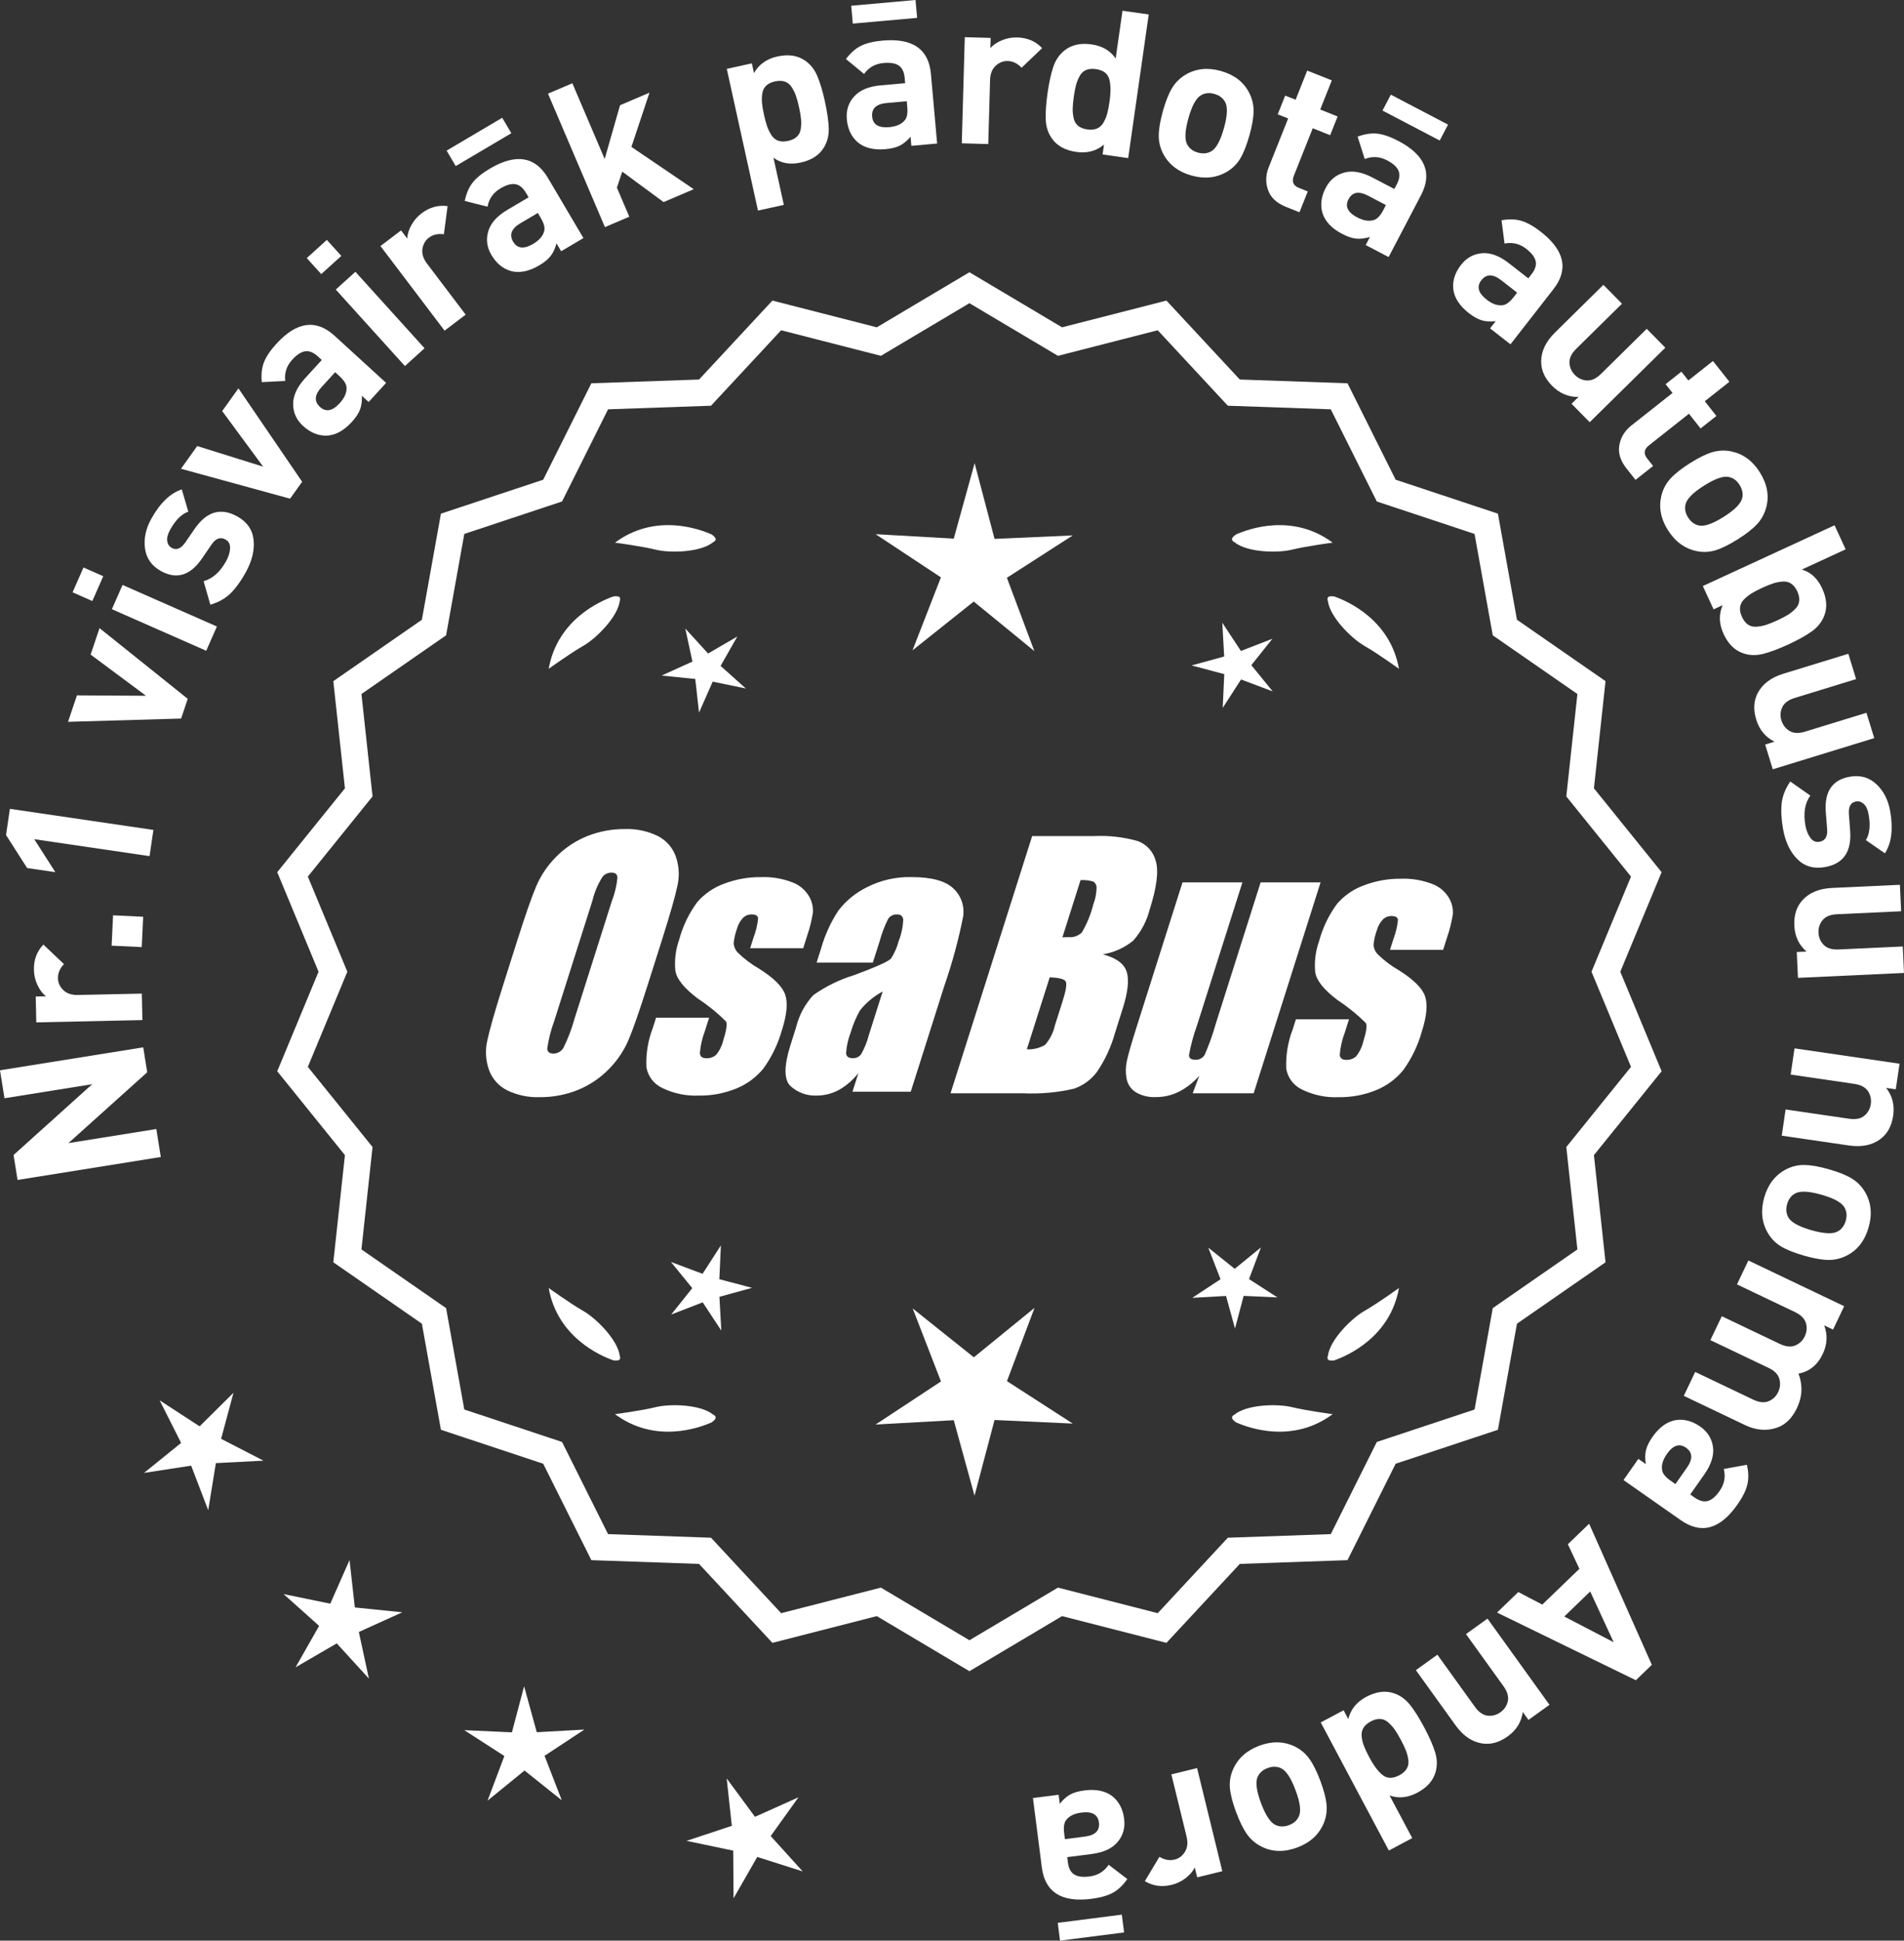 <?xml version="1.0" encoding="UTF-8"?>
<svg id="Layer_2" data-name="Layer 2" xmlns="http://www.w3.org/2000/svg" viewBox="0 0 299.049 304.733">
  <rect x="0" y="0" width="299.049" height="304.733" fill="#333333" stroke="none"/>
  <defs>
    <style>
      .cls-1 {
        fill: #fff;
      }
    </style>
  </defs>
  <g id="Layer_1-2" data-name="Layer 1">
    <g>
      <g>
        <polygon class="cls-1" points="36.673 218.702 31.353 223.975 25.075 219.89 28.447 226.579 22.621 231.287 30.024 230.148 32.702 237.143 33.906 229.75 41.387 229.365 34.728 225.935 36.673 218.702"/>
        <polygon class="cls-1" points="55.732 252.415 54.9 244.971 51.875 251.823 44.539 250.314 50.121 255.309 46.418 261.82 52.893 258.054 57.942 263.588 56.361 256.266 63.184 253.175 55.732 252.415"/>
        <polygon class="cls-1" points="84.305 272.007 82.319 264.784 80.403 272.025 72.921 271.683 79.215 275.742 76.577 282.753 82.383 278.021 88.235 282.696 85.529 275.711 91.784 271.591 84.305 272.007"/>
        <polygon class="cls-1" points="121.048 288.312 125.412 282.224 118.578 285.291 114.136 279.259 114.942 286.706 107.832 289.066 115.164 290.602 115.212 298.092 118.937 291.594 126.076 293.864 121.048 288.312"/>
      </g>
      <g>
        <path class="cls-1" d="M22.496,164.46l.627,3.918-12.379,11.123,13.807-2.212.705,4.392-22.498,3.604-.627-3.918,12.348-11.117-13.775,2.207-.703-4.392,22.496-3.604Z"/>
        <path class="cls-1" d="M6.812,148.323l3.234,3.067c-.646.675-.961,1.418-.943,2.229.014.704.295,1.322.84,1.854s1.309.787,2.289.767l10.045-.217.09,4.159-16.668.359-.088-4.062,1.6-.035c-.521-.415-.961-.998-1.318-1.748-.357-.749-.545-1.551-.562-2.404-.035-1.578.459-2.9,1.482-3.969Z"/>
        <path class="cls-1" d="M22.488,143.956l-.227,4.763-4.73-.224.227-4.763,4.73.224Z"/>
        <path class="cls-1" d="M24.094,130.321l-.604,4.116-18.109-2.659,3.314,5.177-4.434-.651-3.314-5.177.605-4.116,22.541,3.311Z"/>
        <path class="cls-1" d="M15.631,98.633l13.857,11.104-1.041,3.095-17.76.514,1.396-4.156,10.85.066-8.699-6.467,1.396-4.155Z"/>
        <path class="cls-1" d="M16.217,90.483l-1.715,3.895-3.104-1.367,1.715-3.895,3.104,1.367ZM34.068,98.38l-1.678,3.808-14.818-6.526,1.678-3.808,14.818,6.526Z"/>
        <path class="cls-1" d="M37.252,81.086c1.549.858,2.408,2.091,2.578,3.698.17,1.606-.244,3.314-1.25,5.125-.742,1.343-1.525,2.423-2.342,3.237-.818.815-1.885,1.419-3.201,1.812l-1.059-3.697c1.41-.389,2.586-1.432,3.527-3.13.395-.709.602-1.386.631-2.028.027-.644-.211-1.105-.715-1.385-.803-.444-1.535-.179-2.197.795l-1.527,2.227c-1.83,2.644-3.969,3.288-6.412,1.934-1.457-.807-2.291-1.983-2.508-3.53-.215-1.547.111-3.104.979-4.671,1.377-2.481,2.975-4.022,4.797-4.623l1.023,3.496c-1.055.365-2.008,1.313-2.855,2.843-.383.69-.533,1.284-.455,1.778.078.496.314.852.707,1.068.727.404,1.426.133,2.098-.812l1.496-2.172c1.881-2.736,4.111-3.391,6.686-1.964Z"/>
        <path class="cls-1" d="M37.447,60.983l10.01,14.668-1.898,2.655-17.137-4.696,2.551-3.566,10.355,3.232-6.43-8.726,2.549-3.567Z"/>
        <path class="cls-1" d="M60.643,60.125l-2.74,3-1.064-.971c.037.813-.059,1.527-.287,2.142-.23.614-.66,1.269-1.293,1.961-1.252,1.371-2.57,2.088-3.957,2.15-1.328.029-2.559-.474-3.693-1.51-1.039-.949-1.562-2.092-1.57-3.429-.008-1.335.623-2.696,1.889-4.083l2.611-2.858-.615-.562c-.676-.618-1.334-.887-1.973-.805-.637.081-1.324.523-2.057,1.327-.879.961-1.244,2.071-1.096,3.334l-3.684.188c-.115-1.202,0-2.245.346-3.13.346-.883.992-1.846,1.941-2.885,3.193-3.497,6.24-3.921,9.139-1.274l8.104,7.403ZM53.301,59.052l-.66-.604-2.139,2.339c-1.107,1.213-1.189,2.251-.244,3.114.93.85,1.963.651,3.1-.594.734-.803,1.09-1.589,1.072-2.358.02-.56-.357-1.191-1.129-1.897Z"/>
        <path class="cls-1" d="M53.611,40.187l-3.156,2.855-2.275-2.516,3.158-2.855,2.273,2.516ZM66.682,54.687l-3.086,2.79-10.859-12.01,3.084-2.79,10.861,12.01Z"/>
        <path class="cls-1" d="M70.301,32.366l-.584,4.419c-.928-.127-1.713.054-2.361.543-.559.426-.896,1.016-1.008,1.769-.111.754.131,1.521.725,2.304l6.068,8.007-3.314,2.514-10.072-13.286,3.238-2.455.967,1.275c.031-.666.244-1.363.643-2.093.396-.729.936-1.353,1.615-1.868,1.258-.953,2.619-1.329,4.084-1.128Z"/>
        <path class="cls-1" d="M80.312,20.92l-8.734,5.158-1.432-2.425,8.734-5.158,1.432,2.425ZM91.635,37.387l-3.5,2.066-.732-1.24c-.203.789-.504,1.443-.904,1.964-.396.521-1,1.02-1.809,1.496-1.6.944-3.07,1.243-4.414.896-1.277-.359-2.307-1.201-3.088-2.523-.717-1.213-.881-2.458-.498-3.738.383-1.279,1.383-2.396,3-3.352l3.334-1.969-.422-.717c-.467-.789-1.018-1.238-1.65-1.348-.635-.108-1.42.113-2.357.667-1.121.661-1.795,1.617-2.021,2.867l-3.578-.897c.242-1.184.658-2.148,1.246-2.893.588-.743,1.49-1.474,2.703-2.189,4.078-2.408,7.113-1.922,9.109,1.458l5.582,9.451ZM84.928,34.211l-.455-.771-2.729,1.611c-1.414.835-1.797,1.804-1.146,2.906.643,1.084,1.688,1.197,3.139.34.936-.553,1.508-1.2,1.715-1.941.184-.529.01-1.244-.523-2.145Z"/>
        <path class="cls-1" d="M108.963,29.71l-4.738,2.022-6.492-4.779-.84,2.515,1.945,4.562-3.826,1.633-8.941-20.956,3.826-1.633,5.074,11.891,2.416-8.441,4.621-1.972-2.836,8.517,9.791,6.642Z"/>
        <path class="cls-1" d="M129.562,15.939c.371,1.688.572,3.097.604,4.226.029,1.129-.229,2.137-.777,3.021-.721,1.187-1.926,1.965-3.613,2.336-1.688.372-3.119.12-4.295-.758l1.631,7.407-4.062.895-4.9-22.25,3.936-.868.338,1.531c.768-1.37,1.996-2.241,3.684-2.613,1.688-.371,3.107-.171,4.262.602.869.573,1.527,1.379,1.975,2.416.445,1.037.854,2.39,1.221,4.056ZM125.814,18.715c-.045-.503-.15-1.13-.314-1.88-.166-.75-.334-1.363-.504-1.839s-.395-.923-.672-1.343c-.279-.419-.635-.701-1.072-.846-.436-.144-.945-.152-1.529-.023s-1.041.35-1.377.664c-.334.314-.541.721-.615,1.217-.078.498-.092.998-.047,1.501.045.504.15,1.13.316,1.88.164.751.332,1.363.504,1.839.17.477.395.929.676,1.358.279.43.637.718,1.072.861.438.145.947.152,1.531.023.582-.128,1.041-.35,1.377-.664.334-.313.539-.725.613-1.232.072-.508.086-1.013.041-1.517Z"/>
        <path class="cls-1" d="M147.189,22.539l-4.047.361-.129-1.435c-.521.625-1.074,1.087-1.658,1.386-.584.298-1.344.489-2.277.572-1.85.166-3.307-.196-4.371-1.087-.998-.875-1.566-2.077-1.703-3.607-.125-1.401.26-2.598,1.156-3.589.896-.99,2.281-1.569,4.15-1.735l3.857-.345-.074-.829c-.082-.913-.385-1.556-.91-1.927-.527-.37-1.33-.508-2.416-.41-1.295.115-2.316.688-3.057,1.719l-2.846-2.349c.729-.965,1.518-1.656,2.369-2.074.852-.419,1.977-.691,3.381-.816,4.717-.422,7.25,1.323,7.6,5.232l.975,10.933ZM144.047,2.805l-10.104.902-.25-2.805,10.102-.902.252,2.805ZM142.5,16.789l-.08-.892-3.154.281c-1.637.146-2.396.856-2.283,2.132.111,1.254,1.008,1.806,2.686,1.655,1.084-.097,1.877-.436,2.383-1.016.393-.399.543-1.119.449-2.161Z"/>
        <path class="cls-1" d="M163.68,7.559l-3.223,3.078c-.645-.679-1.369-1.03-2.18-1.054-.703-.02-1.336.229-1.895.747s-.852,1.268-.879,2.248l-.283,10.044-4.158-.117.471-16.665,4.061.114-.043,1.6c.439-.5,1.045-.91,1.811-1.229s1.576-.468,2.43-.444c1.576.045,2.873.604,3.889,1.679Z"/>
        <path class="cls-1" d="M177.197,24.83l-4.021-.575.221-1.552c-1.199,1.014-2.645,1.399-4.334,1.158-1.732-.248-3.002-.936-3.811-2.064-.613-.841-.945-1.826-1-2.955-.055-1.128.041-2.548.285-4.259.242-1.688.547-3.067.914-4.136.369-1.067.965-1.92,1.787-2.557,1.094-.856,2.494-1.163,4.205-.919,1.689.242,2.951.983,3.787,2.223l1.074-7.508,4.119.589-3.227,22.555ZM174.264,15.974c.219-1.541.201-2.74-.053-3.596-.256-.855-.953-1.364-2.094-1.527-.592-.084-1.1-.038-1.523.138-.424.177-.758.484-1.004.923-.246.439-.436.902-.57,1.39s-.256,1.111-.365,1.871c-.107.761-.166,1.394-.174,1.898-.008.506.045,1.009.156,1.51s.346.896.703,1.184.832.474,1.424.559c.59.085,1.098.039,1.523-.138.422-.177.764-.483,1.02-.921.258-.438.453-.91.592-1.419.137-.508.258-1.132.365-1.871Z"/>
        <path class="cls-1" d="M196.244,21.242c-.434,1.541-.91,2.753-1.434,3.636-.525.884-1.238,1.587-2.137,2.11-1.643.958-3.492,1.149-5.545.573-2.033-.569-3.504-1.69-4.408-3.361-.492-.936-.732-1.917-.721-2.943.01-1.028.229-2.301.654-3.821s.9-2.717,1.422-3.59c.52-.873,1.234-1.581,2.141-2.126,1.641-.957,3.48-1.151,5.514-.582,2.094.588,3.574,1.711,4.439,3.371.49.936.732,1.911.723,2.928-.006,1.018-.223,2.286-.648,3.806ZM192.236,20.12c.561-1.992.615-3.373.164-4.142-.34-.604-.9-1.017-1.68-1.235-.762-.213-1.443-.149-2.047.191-.785.423-1.455,1.631-2.014,3.623-.564,2.014-.621,3.404-.172,4.172.34.605.891,1.014,1.65,1.227.781.219,1.473.158,2.078-.182.783-.423,1.457-1.641,2.02-3.654Z"/>
        <path class="cls-1" d="M204.1,33.332l-2.109-.841c-1.469-.584-2.41-1.464-2.824-2.64-.418-1.176-.385-2.368.098-3.577l3.055-7.67-1.635-.651,1.172-2.943,1.637.651,1.822-4.578,3.865,1.539-1.824,4.578,2.734,1.089-1.17,2.943-2.736-1.089-2.959,7.432c-.371.932-.111,1.575.781,1.93l1.396.557-1.303,3.271Z"/>
        <path class="cls-1" d="M218.1,40.365l-3.6-1.885.668-1.275c-.777.243-1.492.333-2.145.268-.654-.065-1.395-.314-2.227-.75-1.645-.86-2.674-1.953-3.088-3.278-.367-1.275-.195-2.594.518-3.955.652-1.247,1.623-2.045,2.914-2.393,1.289-.349,2.766-.087,4.43.783l3.432,1.796.385-.737c.426-.812.516-1.517.275-2.113-.242-.596-.844-1.146-1.809-1.65-1.152-.604-2.32-.674-3.502-.209l-1.123-3.514c1.133-.417,2.172-.572,3.115-.464.941.108,2.037.489,3.285,1.142,4.195,2.197,5.383,5.034,3.562,8.512l-5.092,9.724ZM217.264,32.993l.416-.794-2.807-1.47c-1.455-.762-2.479-.575-3.072.559-.584,1.115-.129,2.063,1.363,2.845.963.505,1.814.649,2.555.435.547-.124,1.061-.648,1.545-1.574ZM226.127,22.065l-8.986-4.705,1.307-2.495,8.986,4.705-1.307,2.495Z"/>
        <path class="cls-1" d="M237.24,54.065l-3.205-2.5.885-1.136c-.809.101-1.527.061-2.158-.12-.629-.181-1.316-.56-2.055-1.137-1.465-1.142-2.281-2.4-2.451-3.777-.133-1.322.271-2.588,1.217-3.799.867-1.11,1.965-1.721,3.297-1.833,1.33-.111,2.736.41,4.217,1.564l3.055,2.381.51-.655c.564-.724.781-1.4.65-2.03-.133-.63-.625-1.279-1.482-1.948-1.027-.801-2.164-1.078-3.41-.832l-.475-3.658c1.189-.208,2.238-.174,3.146.102s1.916.846,3.027,1.711c3.734,2.913,4.395,5.917,1.982,9.012l-6.75,8.656ZM237.736,46.661l.553-.706-2.498-1.948c-1.297-1.01-2.336-1.011-3.125-.001-.773.993-.496,2.007.834,3.043.857.669,1.668.964,2.434.885.561-.023,1.162-.447,1.803-1.272Z"/>
        <path class="cls-1" d="M249.684,66.299l-2.854-2.895,1.096-1.078c-1.584.034-2.969-.55-4.152-1.75-1.152-1.17-1.725-2.448-1.713-3.837.01-1.599.738-3.109,2.182-4.531l7.59-7.48,2.92,2.963-7.18,7.076c-.744.733-1.1,1.467-1.066,2.198.031.731.309,1.363.834,1.896.537.547,1.174.842,1.904.885s1.471-.302,2.215-1.036l7.18-7.075,2.92,2.963-11.875,11.702Z"/>
        <path class="cls-1" d="M256.879,75.355l-1.408-1.782c-.979-1.239-1.355-2.471-1.127-3.697.227-1.227.852-2.243,1.871-3.051l6.479-5.119-1.092-1.381,2.484-1.964,1.092,1.381,3.867-3.056,2.578,3.264-3.865,3.056,1.826,2.31-2.486,1.965-1.824-2.311-6.277,4.961c-.787.622-.883,1.309-.287,2.062l.932,1.18-2.762,2.183Z"/>
        <path class="cls-1" d="M272.969,84.662c-1.352.855-2.52,1.435-3.5,1.739s-1.98.35-3,.136c-1.861-.389-3.359-1.485-4.5-3.288-1.129-1.785-1.469-3.602-1.021-5.449.262-1.023.74-1.913,1.438-2.668.695-.756,1.711-1.555,3.045-2.398s2.486-1.415,3.459-1.714,1.977-.347,3.014-.144c1.859.389,3.355,1.476,4.484,3.261,1.162,1.84,1.508,3.665,1.039,5.477-.262,1.022-.738,1.909-1.424,2.659-.688.75-1.697,1.547-3.033,2.39ZM270.746,81.146c1.75-1.105,2.715-2.094,2.896-2.965.152-.678.012-1.358-.422-2.044-.42-.667-.971-1.077-1.646-1.229-.865-.21-2.172.237-3.922,1.343-1.768,1.117-2.742,2.111-2.924,2.982-.15.677-.018,1.349.404,2.017.436.685.988,1.104,1.666,1.257.865.21,2.18-.243,3.947-1.36Z"/>
        <path class="cls-1" d="M280.881,101.197c-1.568.724-2.902,1.221-3.998,1.492-1.098.271-2.137.233-3.117-.112-1.314-.452-2.332-1.463-3.055-3.031-.725-1.569-.773-3.074-.145-4.515l-1.424.656-1.689-3.661,20.689-9.543,1.742,3.777-6.887,3.177c1.408.407,2.477,1.395,3.201,2.964.723,1.569.83,3,.322,4.291-.375.972-1.02,1.786-1.939,2.445-.918.658-2.15,1.345-3.701,2.06ZM277.369,98.13c.482-.151,1.072-.389,1.77-.71.697-.322,1.26-.617,1.689-.885.428-.269.816-.583,1.168-.944.35-.361.549-.77.596-1.227.049-.457-.053-.957-.303-1.499s-.564-.943-.943-1.203c-.379-.261-.82-.375-1.32-.343-.502.032-.994.124-1.477.275-.482.152-1.07.389-1.77.711-.697.321-1.26.617-1.688.885-.43.268-.824.585-1.184.95-.359.366-.564.777-.611,1.234-.049.456.053.956.305,1.498.25.542.562.943.943,1.204.377.26.822.371,1.334.335s1.01-.13,1.49-.282Z"/>
        <path class="cls-1" d="M278.436,120.799l-1.193-3.885,1.469-.451c-1.42-.701-2.379-1.858-2.873-3.469-.482-1.57-.4-2.969.25-4.194.75-1.414,2.094-2.417,4.029-3.012l10.188-3.129,1.221,3.977-9.635,2.959c-1,.308-1.654.793-1.963,1.457-.311.664-.355,1.353-.135,2.066.225.734.65,1.289,1.281,1.665.629.376,1.441.411,2.441.104l9.635-2.959,1.223,3.977-15.938,4.895Z"/>
        <path class="cls-1" d="M286.619,136.16c-1.744.305-3.188-.115-4.33-1.259-1.141-1.144-1.889-2.734-2.244-4.773-.264-1.513-.334-2.844-.209-3.991s.574-2.288,1.352-3.419l3.148,2.212c-.855,1.188-1.113,2.739-.781,4.651.139.799.4,1.457.783,1.975s.857.728,1.426.629c.902-.158,1.307-.824,1.211-1.998l-.211-2.691c-.234-3.208,1.025-5.052,3.777-5.532,1.641-.286,3.029.105,4.168,1.174,1.141,1.067,1.863,2.484,2.172,4.25.486,2.795.211,4.998-.828,6.608l-2.994-2.076c.592-.948.738-2.284.438-4.007-.137-.778-.391-1.335-.762-1.67-.373-.336-.781-.465-1.221-.388-.82.143-1.195.793-1.123,1.949l.199,2.629c.254,3.312-1.07,5.222-3.971,5.728Z"/>
        <path class="cls-1" d="M282.395,153.552l-.188-4.06,1.535-.071c-1.203-1.033-1.842-2.393-1.918-4.076-.078-1.641.352-2.974,1.287-4,1.076-1.182,2.627-1.819,4.65-1.913l10.646-.494.191,4.156-10.068.467c-1.045.048-1.799.355-2.264.922s-.68,1.222-.646,1.968c.035.768.311,1.411.826,1.932.516.521,1.297.757,2.34.709l10.07-.468.191,4.156-16.654.772Z"/>
        <path class="cls-1" d="M279.85,178.333l.602-4.116,9.973,1.457c1.033.151,1.834-.007,2.398-.475.564-.467.9-1.07,1.008-1.809.109-.761-.037-1.444-.443-2.054-.408-.609-1.129-.99-2.162-1.141l-9.975-1.457.602-4.116,16.496,2.409-.588,4.021-1.52-.222c.984,1.243,1.354,2.698,1.109,4.366-.238,1.625-.914,2.853-2.025,3.682-1.283.955-2.928,1.287-4.932.994l-10.543-1.541Z"/>
        <path class="cls-1" d="M283.375,197.179c-1.537-.438-2.748-.922-3.629-1.45s-1.58-1.244-2.1-2.146c-.951-1.646-1.135-3.495-.551-5.547.58-2.031,1.705-3.496,3.381-4.394.938-.487,1.922-.724,2.947-.708,1.027.016,2.301.239,3.818.672s2.713.911,3.582,1.437c.871.525,1.578,1.242,2.117,2.15.951,1.646,1.137,3.484.557,5.516-.594,2.093-1.725,3.567-3.389,4.425-.936.486-1.914.724-2.932.712-1.016-.013-2.283-.235-3.803-.667ZM284.516,193.178c1.99.567,3.369.627,4.141.182.607-.338,1.02-.896,1.242-1.676.217-.759.156-1.442-.18-2.048-.422-.785-1.627-1.462-3.617-2.028-2.01-.573-3.4-.636-4.172-.19-.605.338-1.016.886-1.232,1.645-.223.779-.164,1.473.174,2.079.42.785,1.633,1.464,3.645,2.037Z"/>
        <path class="cls-1" d="M264.463,219.187l1.791-3.754,9.098,4.341c.943.45,1.754.536,2.432.256.676-.279,1.176-.757,1.498-1.43.32-.675.385-1.365.189-2.072-.193-.707-.744-1.276-1.648-1.708l-9.184-4.383,1.791-3.754,9.098,4.341c.943.45,1.754.535,2.432.255.676-.279,1.176-.756,1.498-1.43.33-.693.391-1.391.184-2.094-.209-.702-.787-1.278-1.729-1.729l-9.098-4.341,1.791-3.755,15.047,7.181-1.75,3.668-1.387-.661c.562,1.496.484,2.996-.23,4.498-.828,1.732-2.098,2.758-3.809,3.076.691,1.819.609,3.624-.244,5.415-.754,1.578-1.785,2.599-3.092,3.062-1.623.573-3.309.442-5.061-.394l-9.617-4.59Z"/>
        <path class="cls-1" d="M254.994,232.411l2.332-3.328,1.18.825c-.143-.802-.139-1.522.01-2.161.146-.639.49-1.343,1.029-2.111,1.064-1.52,2.281-2.4,3.648-2.641,1.311-.201,2.596.14,3.854,1.021,1.154.809,1.82,1.874,2,3.198.18,1.323-.268,2.754-1.346,4.292l-2.223,3.171.682.478c.752.526,1.439.708,2.061.545.623-.163,1.246-.69,1.869-1.581.748-1.066.967-2.215.656-3.447l3.629-.662c.27,1.178.289,2.228.061,3.148-.229.92-.746,1.958-1.555,3.111-2.717,3.879-5.684,4.692-8.898,2.439l-8.988-6.297ZM262.412,232.529l.734.514,1.818-2.595c.941-1.346.889-2.385-.16-3.119-1.031-.723-2.029-.394-2.996.986-.623.892-.877,1.717-.758,2.478.051.558.506,1.136,1.361,1.736Z"/>
        <path class="cls-1" d="M235.129,253.218l3.34-3.221,3.768,1.969,5.826-5.619-1.807-3.857,3.34-3.221,9.848,22.153-2.51,2.421-21.805-10.625ZM245.688,253.839l7.756,4.034-3.68-7.966-4.076,3.932Z"/>
        <path class="cls-1" d="M222.383,262.262l3.377-2.43,5.889,8.182c.609.849,1.277,1.313,2.008,1.394.727.081,1.395-.097,2.002-.533.623-.448,1.012-1.031,1.166-1.746.156-.717-.072-1.499-.682-2.348l-5.889-8.182,3.377-2.43,9.736,13.533-3.299,2.373-.895-1.246c-.213,1.57-1,2.848-2.369,3.832-1.334.959-2.686,1.327-4.055,1.104-1.578-.258-2.959-1.209-4.143-2.854l-6.225-8.649Z"/>
        <path class="cls-1" d="M207.441,270.468l3.59-1.908.734,1.385c.373-1.527,1.312-2.691,2.818-3.492,1.545-.822,2.977-1.016,4.295-.58.992.318,1.84.917,2.551,1.797.709.879,1.469,2.081,2.279,3.607.801,1.506,1.369,2.799,1.701,3.879.332,1.079.354,2.119.064,3.119-.377,1.336-1.328,2.41-2.854,3.221-1.506.802-2.963.947-4.369.439l3.561,6.696-3.672,1.953-10.699-20.116ZM215.037,275.889c.73,1.374,1.451,2.332,2.16,2.873.713.54,1.574.54,2.594-.001.525-.28.91-.617,1.146-1.009.238-.394.328-.84.268-1.339s-.182-.985-.359-1.458-.447-1.048-.809-1.726c-.361-.679-.688-1.225-.979-1.637s-.631-.788-1.018-1.127c-.385-.338-.807-.519-1.266-.54-.457-.022-.951.107-1.479.388-.525.28-.91.616-1.148,1.01-.238.392-.332.841-.281,1.346.051.504.172,1.002.359,1.493.189.491.459,1.067.811,1.727Z"/>
        <path class="cls-1" d="M194.164,284.601c-.561-1.499-.889-2.76-.986-3.782s.064-2.011.482-2.964c.762-1.742,2.141-2.986,4.139-3.732,1.979-.739,3.826-.701,5.543.115.949.466,1.723,1.117,2.318,1.953.598.836,1.172,1.993,1.725,3.472.553,1.479.875,2.725.969,3.737s-.066,2.006-.477,2.979c-.762,1.742-2.131,2.982-4.109,3.722-2.039.762-3.896.727-5.572-.104-.947-.466-1.721-1.112-2.312-1.938-.594-.826-1.166-1.979-1.719-3.457ZM198.061,283.145c.725,1.938,1.496,3.085,2.311,3.441.633.288,1.328.29,2.086.007.74-.276,1.254-.73,1.541-1.361.383-.805.213-2.175-.512-4.113-.73-1.959-1.504-3.116-2.32-3.472-.631-.288-1.316-.294-2.057-.018-.76.284-1.283.741-1.57,1.373-.385.803-.209,2.184.521,4.143Z"/>
        <path class="cls-1" d="M179.812,295.392l2.291-3.822c.801.484,1.594.632,2.381.438.684-.167,1.227-.574,1.627-1.222.402-.647.486-1.447.254-2.4l-2.387-9.76,4.039-.989,3.963,16.194-3.947.966-.381-1.554c-.293.598-.766,1.153-1.42,1.665-.654.511-1.396.868-2.227,1.071-1.533.375-2.932.18-4.193-.588Z"/>
        <path class="cls-1" d="M162.24,282.341l4.029-.516.184,1.428c.5-.645,1.033-1.127,1.605-1.447s1.324-.54,2.256-.659c1.84-.235,3.311.071,4.408.92,1.031.836,1.645,2.016,1.84,3.539.178,1.397-.162,2.606-1.02,3.631-.859,1.023-2.219,1.655-4.082,1.893l-3.84.491.105.826c.115.909.443,1.539.984,1.89.539.351,1.348.457,2.428.319,1.289-.166,2.287-.777,2.992-1.835l2.93,2.238c-.689.991-1.453,1.713-2.287,2.164-.836.45-1.951.766-3.348.944-4.697.601-7.297-1.046-7.793-4.939l-1.393-10.887ZM166.135,301.94l10.061-1.287.357,2.794-10.061,1.286-.357-2.793ZM167.146,287.907l.113.889,3.143-.402c1.629-.208,2.361-.947,2.199-2.217-.16-1.249-1.076-1.766-2.746-1.553-1.08.139-1.861.507-2.344,1.106-.377.414-.498,1.14-.365,2.177Z"/>
      </g>
      <g>
        <path class="cls-1" d="M254.489,152.587l6.49-15.631-10.631-13.17,1.823-16.827-13.911-9.641-2.991-16.659-16.063-5.331-7.563-15.141-16.915-.59-11.522-12.397-16.396,4.199-14.548-8.649-14.549,8.649-16.396-4.199-11.522,12.397-16.915.59-7.563,15.141-16.063,5.332-2.991,16.659-13.911,9.641,1.823,16.827-10.631,13.17,6.49,15.631-6.49,15.631,10.631,13.17-1.823,16.826,13.911,9.641,2.991,16.659,16.063,5.331,7.563,15.141,16.914.59,11.523,12.397,16.396-4.199,14.549,8.649,14.548-8.649,16.396,4.199,11.522-12.397,16.915-.59,7.563-15.141,16.063-5.331,2.991-16.659,13.911-9.641-1.823-16.826,10.631-13.17-6.49-15.631ZM247.753,196.196l-13.295,9.215-2.858,15.922-15.354,5.096-7.229,14.471-16.167.564-11.013,11.849-15.671-4.014-13.905,8.266-13.905-8.266-15.67,4.014-11.014-11.849-16.167-.564-7.229-14.471-15.353-5.096-2.859-15.922-13.295-9.215,1.743-16.082-10.161-12.587,6.203-14.94-6.203-14.94,10.161-12.587-1.743-16.082,13.295-9.215,2.859-15.922,15.353-5.096,7.229-14.471,16.167-.564,11.013-11.849,15.67,4.014,13.905-8.266,13.905,8.266,15.671-4.014,11.013,11.849,16.167.564,7.229,14.472,15.354,5.096,2.858,15.922,13.295,9.215-1.743,16.082,10.161,12.587-6.203,14.94,6.203,14.94-10.161,12.587,1.743,16.082Z"/>
        <polygon class="cls-1" points="112.982 200.87 113.225 195.564 110.346 200.027 105.376 198.157 108.731 202.274 105.416 206.423 110.368 204.504 113.29 208.939 112.995 203.636 118.116 202.228 112.982 200.87"/>
        <polygon class="cls-1" points="162.488 205.368 152.956 213.137 143.35 205.462 147.792 216.927 137.524 223.692 149.801 223.01 153.062 234.866 156.207 222.978 168.49 223.541 158.157 216.877 162.488 205.368"/>
        <polygon class="cls-1" points="195.333 203.487 200.639 203.731 196.175 200.852 198.046 195.881 193.929 199.237 189.78 195.921 191.699 200.874 187.264 203.796 192.567 203.501 193.975 208.622 195.333 203.487"/>
        <path class="cls-1" d="M193.876,222.145c-.197.099-.319.215-.359.348-.001.002-.003.003-.005.005.001 0.0.002.001.003.001-.063.227.115.505.606.846,2.043.909,8.925,3.375,15.191-1.283,0,0-4.07-.534-6.459-1.115-2.166-.527-6.98-.443-8.977,1.198Z"/>
        <path class="cls-1" d="M208.562,212.912c-.075.207-.085.376-.022.5 0.0.002-0.0.005,0,.007.001-0.0.002-.001.003-.001.11.208.43.288,1.022.199,2.109-.742,8.805-3.677,10.161-11.365,0,0-3.325,2.407-5.461,3.625-1.936,1.104-5.378,4.471-5.703,7.036Z"/>
        <path class="cls-1" d="M112.389,222.494c-.04-.134-.162-.249-.359-.348-1.997-1.641-6.811-1.725-8.977-1.198-2.389.582-6.459,1.115-6.459,1.115,6.266,4.657,13.148,2.192,15.191,1.283.491-.341.669-.62.606-.846.001-0.0.002-.001.003-.001-.001-.002-.003-.003-.005-.005Z"/>
        <path class="cls-1" d="M97.363,213.417c.001 0.0.002.001.003.001 0-.002-0-.004,0-.007.063-.124.053-.293-.022-.5-.325-2.565-3.767-5.931-5.703-7.036-2.136-1.218-5.461-3.625-5.461-3.625,1.356,7.688,8.052,10.622,10.161,11.365.591.089.912.009,1.022-.199Z"/>
        <path class="cls-1" d="M112.029,85.129c.197-.099.32-.215.359-.348.001-.002.003-.003.005-.005-.001-0-.002-.001-.003-.001.063-.227-.115-.505-.606-.846-2.043-.909-8.925-3.375-15.191,1.283,0,0,4.07.534,6.459,1.115,2.166.527,6.98.443,8.977-1.198Z"/>
        <path class="cls-1" d="M97.344,94.363c.075-.207.085-.376.022-.5-0-.002 0-.005,0-.007-.001 0-.002.001-.003.001-.11-.208-.43-.288-1.022-.199-2.109.742-8.805,3.677-10.161,11.365,0,0,3.325-2.407,5.461-3.625,1.936-1.104,5.378-4.471,5.703-7.036Z"/>
        <path class="cls-1" d="M193.517,84.781c.04.134.162.249.359.348,1.998,1.641,6.811,1.725,8.977,1.198,2.389-.582,6.459-1.115,6.459-1.115-6.266-4.657-13.148-2.192-15.191-1.283-.491.341-.669.62-.606.846-.001 0-.002.001-.003.001.001.002.003.003.005.005Z"/>
        <path class="cls-1" d="M208.542,93.857c-.001-0-.002-.001-.003-.001-0.0.002 0.0.004,0,.007-.063.124-.053.293.022.5.325,2.565,3.767,5.931,5.703,7.036,2.136,1.218,5.461,3.625,5.461,3.625-1.356-7.688-8.052-10.622-10.161-11.365-.591-.089-.912-.009-1.022.199Z"/>
        <path class="cls-1" d="M95.569,167.94c1.334-1.328,2.402-2.899,3.145-4.628.717-1.691,1.718-4.565,3.006-8.623l2.194-6.909c1.318-4.159,2.149-7.07,2.492-8.731.348-1.534.249-3.136-.285-4.616-.511-1.393-1.54-2.535-2.872-3.189-1.59-.762-3.342-1.126-5.104-1.058-2.036-.018-4.057.362-5.947,1.12-1.813.733-3.457,1.83-4.831,3.221-1.334,1.328-2.402,2.899-3.145,4.628-.717,1.691-1.718,4.565-3.006,8.623l-2.193,6.911c-1.319,4.161-2.15,7.073-2.493,8.734-.347,1.534-.248,3.136.285,4.615.51,1.394,1.539,2.536,2.872,3.188,1.59.762,3.342,1.126,5.104,1.059,2.037.017,4.057-.364,5.947-1.123,1.813-.733,3.457-1.83,4.831-3.221ZM88.521,164.488c-.314.584-.923.949-1.586.951-.644,0-.98-.272-.98-.824.217-1.482.589-2.938,1.11-4.343l5.99-18.863c.319-1.332.859-2.601,1.598-3.754.347-.398.848-.628,1.375-.634.609,0,.926.26.951.786-.121,1.235-.407,2.448-.849,3.608l-.005-.005-5.891,18.565c-.431,1.554-1.004,3.065-1.712,4.514Z"/>
        <path class="cls-1" d="M123.31,156.141c-.452-1.26-1.82-2.606-4.102-4.039-1.193-.683-2.296-1.513-3.283-2.47-.418-.415-.665-.971-.692-1.559.082-.762.256-1.512.516-2.234.172-.628.492-1.207.932-1.687.358-.364.849-.568,1.36-.563.653,0,.995.203,1.027.609-.09.995-.319,1.972-.678,2.904l-.571,1.795h8.336v.013l.603-1.927c.414-1.192.722-2.418.919-3.665.063-.887-.143-1.773-.589-2.543-.587-1.011-1.504-1.79-2.597-2.206-1.58-.617-3.27-.902-4.965-.837-1.968-.02-3.922.326-5.763,1.02-1.643.586-3.106,1.586-4.247,2.904-1.302,1.757-2.262,3.742-2.831,5.853-.553,1.545-.766,3.191-.622,4.825.175,1.357,1.382,2.866,3.62,4.527,1.568,1.029,3.025,2.217,4.35,3.545.211.399.065,1.389-.436,2.968-.196.826-.575,1.598-1.11,2.257-.43.38-.993.574-1.566.539-.621,0-.957-.267-.995-.799.096-1.188.36-2.356.786-3.469l.665-2.097h-8.334l-.508,1.598c-.761,1.97-1.104,4.078-1.008,6.188.245,1.423,1.171,2.635,2.479,3.246,1.789.875,3.768,1.286,5.758,1.198,2.015.028,4.015-.35,5.881-1.11,1.673-.676,3.146-1.767,4.28-3.17,1.323-1.846,2.31-3.91,2.916-6.099.768-2.415.919-4.254.469-5.516Z"/>
        <path class="cls-1" d="M143.043,171.432l5.275-16.619c1.231-3.542,2.216-7.165,2.948-10.842.267-1.637-.296-3.301-1.503-4.439-1.234-1.204-3.443-1.807-6.626-1.807-2.423-.054-4.822.495-6.981,1.598-1.762.86-3.299,2.119-4.489,3.678-1.197,1.827-2.109,3.827-2.703,5.929l-.704,2.219h8.832l1.105-3.462c.318-1.187.76-2.336,1.319-3.43.316-.45.846-.701,1.395-.66.018-.002.037-.004.055-.005.466-.029.867.326.896.792-.041,1.158-.281,2.3-.71,3.376-.251.973-.655,1.9-1.198,2.745-.363.443-2.295,1.314-5.795,2.614-2.295.7-4.464,1.762-6.425,3.145-1.314,1.433-2.244,3.176-2.701,5.066l-.863,2.722c-1.059,3.344-1.059,5.511,0,6.5,1.106,1.007,2.563,1.54,4.058,1.483,1.233.005,2.448-.3,3.532-.887,1.192-.672,2.236-1.578,3.069-2.663l-.939,2.948h9.151ZM133.896,166.162c-.622,0-.952-.254-1.008-.748.071-1.137.319-2.256.735-3.316.347-1.2.834-2.356,1.452-3.442.976-1.219,2.188-2.228,3.563-2.968l-2.162,6.809c-.277,1.078-.695,2.114-1.243,3.082-.322.404-.822.623-1.337.584Z"/>
        <path class="cls-1" d="M176.959,152.591c-.406-1.274-1.655-2.18-3.747-2.732,1.748-.288,3.392-1.027,4.768-2.143,1.254-1.412,2.148-3.107,2.606-4.939,1.108-3.487,1.421-6.017.939-7.59-.375-1.456-1.449-2.63-2.866-3.132-2.204-.614-4.492-.875-6.778-.773h-9.766l-12.82,40.394h11.338c2.707.13,5.419-.113,8.059-.723,1.459-.507,2.728-1.447,3.64-2.694,1.253-1.859,2.198-3.908,2.797-6.068l1.186-3.747c.837-2.626,1.053-4.578.647-5.853ZM166.89,157.239l-1.198,3.766c-.253,1.136-.785,2.19-1.548,3.069-.866.51-1.863.752-2.866.697l3.592-11.298c1.444.051,2.273.254,2.501.622.231.366.07,1.414-.481,3.145ZM171.713,142.038c-.381,1.529-.979,2.996-1.775,4.356-.542.556-1.307.836-2.08.762-.234,0-.564.006-.989.025l2.847-8.984.012.003c.661-.033,1.323.041,1.96.218.343.198.552.567.544.964-.018.909-.194,1.807-.519,2.656Z"/>
        <path class="cls-1" d="M188.364,168.922l-1.033,2.752h9.574l10.506-33.107-.005-.004h-9.409l-7.07,22.28c-.461,1.643-1.038,3.251-1.725,4.812-.312.511-.887.801-1.483.748-.653,0-.97-.242-.97-.723.28-1.563.694-3.098,1.236-4.59l7.152-22.528h-9.409l-7.089,22.332c-.907,2.84-1.452,4.743-1.649,5.7-.197.907-.214,1.844-.051,2.759.155.866.657,1.631,1.388,2.118.983.591,2.122.87,3.267.799,1.237.001,2.457-.286,3.563-.837,1.22-.625,2.308-1.478,3.208-2.511Z"/>
        <path class="cls-1" d="M224.992,138.824c-1.58-.617-3.27-.902-4.965-.838-1.968-.02-3.922.326-5.763,1.02-1.643.586-3.106,1.586-4.247,2.905-1.302,1.756-2.262,3.742-2.831,5.852-.553,1.545-.766,3.191-.622,4.826.175,1.357,1.382,2.866,3.62,4.527,1.568,1.029,3.025,2.217,4.35,3.545.211.399.065,1.389-.436,2.968-.196.826-.575,1.598-1.11,2.258-.43.38-.993.574-1.566.539-.621,0-.957-.267-.995-.799.096-1.188.36-2.356.786-3.469l.665-2.099h-8.338l-.508,1.598c-.761,1.971-1.104,4.078-1.008,6.188.245,1.423,1.171,2.635,2.479,3.246,1.789.875,3.768,1.287,5.758,1.198,2.015.028,4.015-.35,5.881-1.11,1.673-.676,3.146-1.767,4.28-3.17,1.323-1.846,2.31-3.91,2.916-6.099.768-2.415.919-4.254.469-5.516-.452-1.26-1.82-2.606-4.102-4.039-1.193-.684-2.295-1.514-3.281-2.472-.418-.415-.665-.971-.692-1.56.082-.762.254-1.511.514-2.231.172-.628.492-1.207.932-1.687.358-.364.848-.568,1.359-.563.653,0,.995.203,1.027.609-.09.995-.319,1.972-.678,2.905l-.571,1.795h8.338l.007.009.609-1.921c.414-1.192.722-2.418.919-3.665.063-.887-.143-1.773-.589-2.543-.59-1.013-1.51-1.792-2.606-2.206Z"/>
        <polygon class="cls-1" points="192.287 105.854 192.044 111.159 194.923 106.696 199.894 108.566 196.538 104.449 199.853 100.3 194.901 102.219 191.979 97.784 192.274 103.087 187.153 104.495 192.287 105.854"/>
        <polygon class="cls-1" points="111.215 102.62 107.635 98.697 108.756 103.888 103.918 106.08 109.202 106.619 109.791 111.897 111.936 107.038 117.139 108.109 113.18 104.567 115.806 99.95 111.215 102.62"/>
        <polygon class="cls-1" points="143.323 102.12 152.941 94.459 162.461 102.241 158.147 90.726 168.49 84.077 156.206 84.622 153.078 72.73 149.8 84.582 137.524 83.881 147.783 90.661 143.323 102.12"/>
      </g>
    </g>
  </g>
</svg>